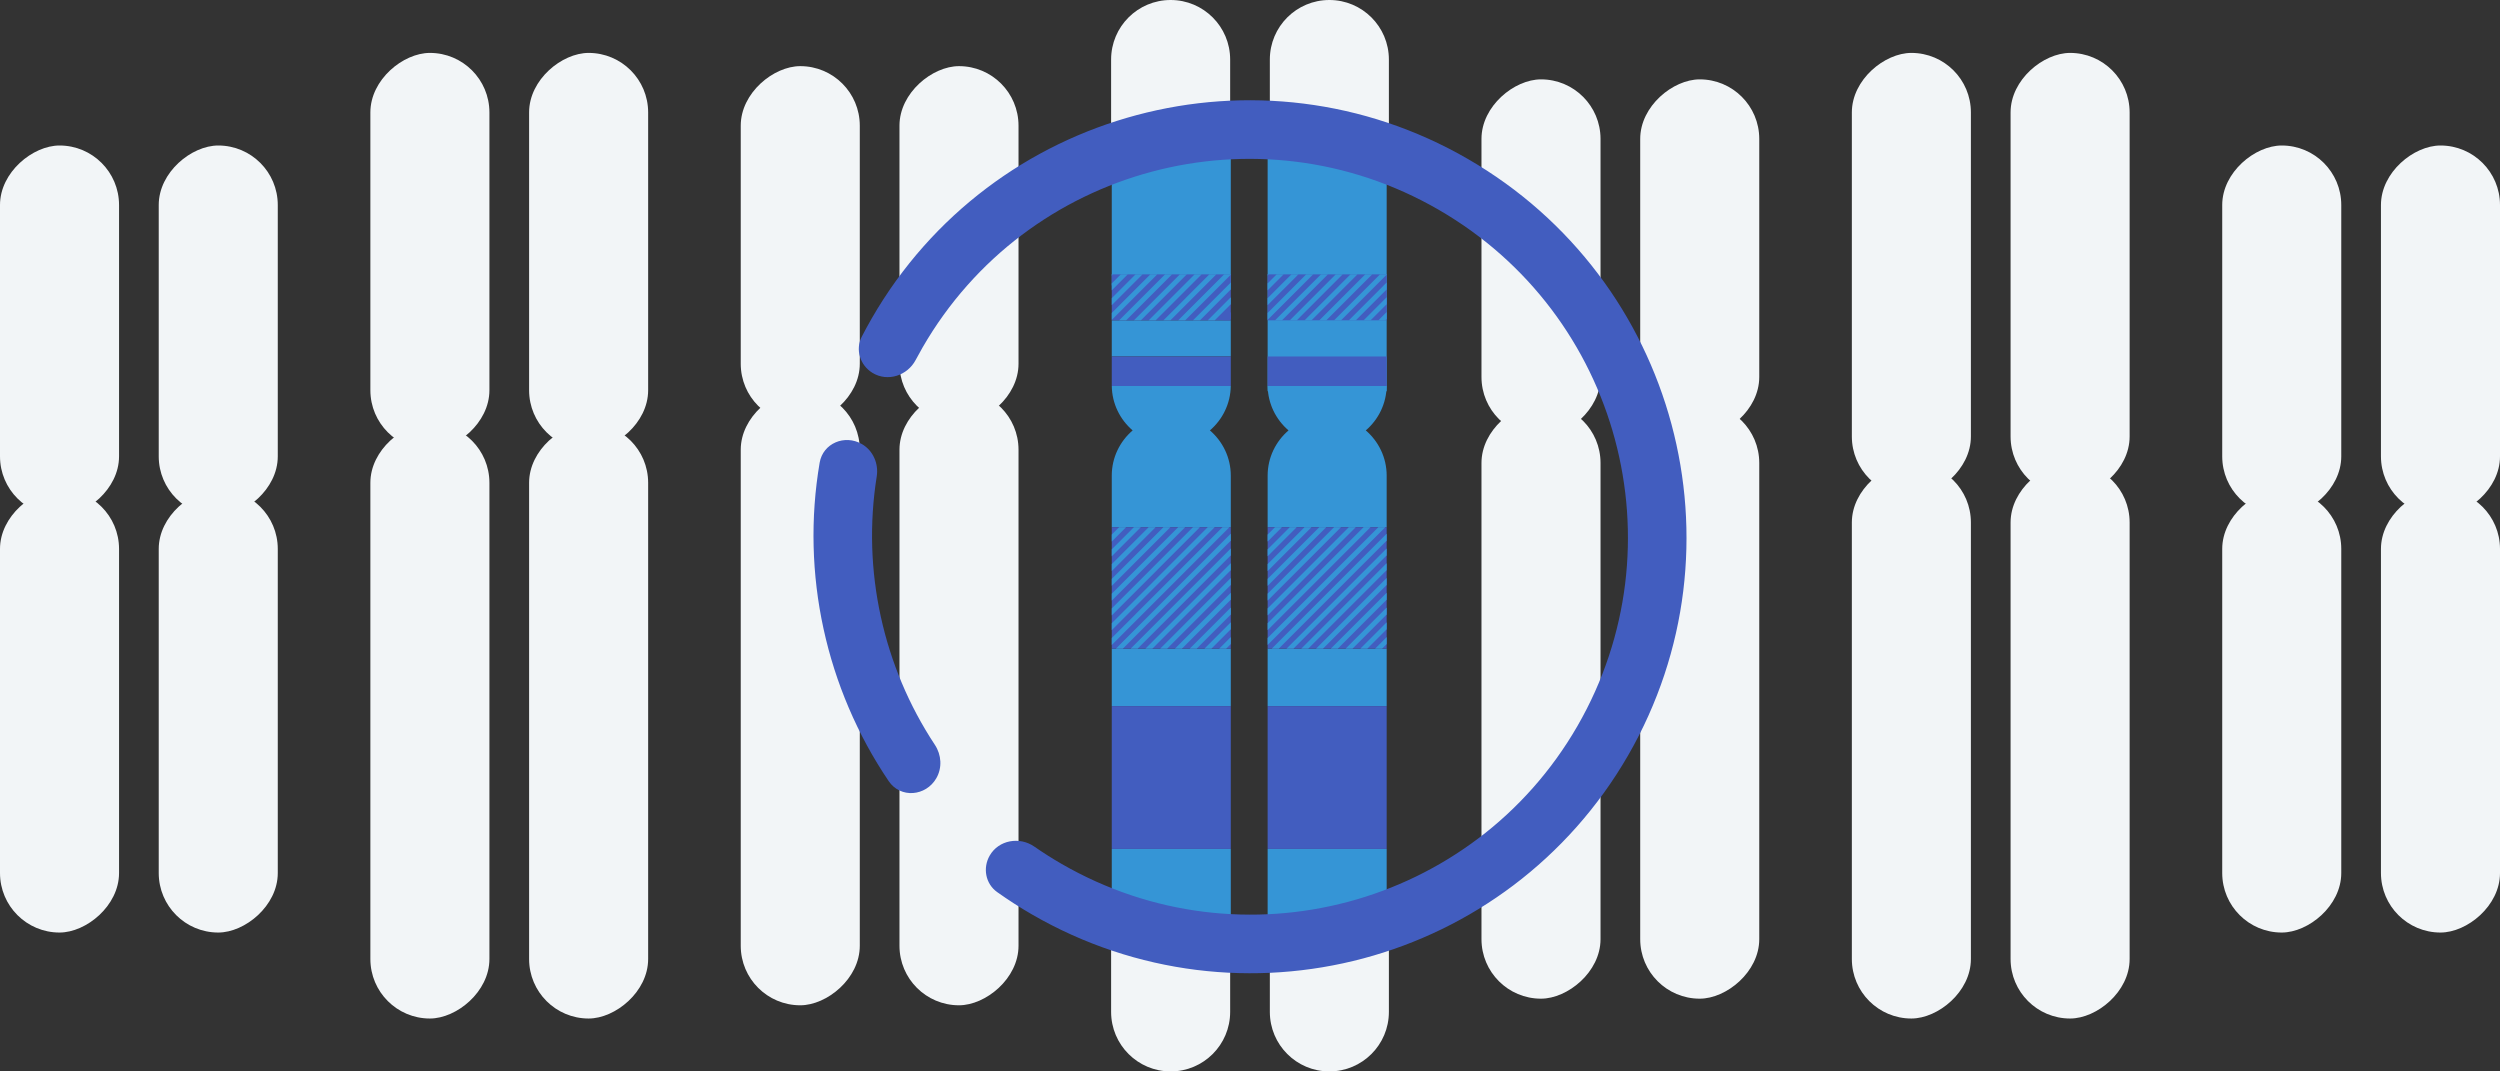 <svg fill="none" height="162" viewBox="0 0 378 162" width="378" xmlns="http://www.w3.org/2000/svg"><rect x="0" y="0" width="378" height="162" fill="#333333" stroke="none"/><rect fill="#f2f5f7" height="18" rx="9" transform="matrix(0 -1 1 0 -141 141)" width="67" y="141"/><rect fill="#f2f5f7" height="18" rx="9" transform="matrix(0 -1 1 0 -78 78)" width="56" y="78"/><rect fill="#f2f5f7" height="18" rx="9" transform="matrix(0 -1 1 0 -117 165)" width="67" x="24" y="141"/><rect fill="#f2f5f7" height="18" rx="9" transform="matrix(0 -1 1 0 195 477)" width="67" x="336" y="141"/><rect fill="#f2f5f7" height="18" rx="9" transform="matrix(0 -1 1 0 258 414)" width="56" x="336" y="78"/><rect fill="#f2f5f7" height="18" rx="9" transform="matrix(0 -1 1 0 219 501)" width="67" x="360" y="141"/><rect fill="#f2f5f7" height="18" rx="9" transform="matrix(0 -1 1 0 -40 264)" width="93" x="112" y="152"/><rect fill="#f2f5f7" height="18" rx="9" transform="matrix(0 -1 1 0 73 375)" width="90" x="224" y="151"/><rect fill="#f2f5f7" height="18" rx="9" transform="matrix(0 -1 1 0 97 399)" width="90" x="248" y="151"/><rect fill="#f2f5f7" height="18" rx="9" transform="matrix(0 -1 1 0 -16 288)" width="93" x="136" y="152"/><rect fill="#f2f5f7" height="18" rx="9" transform="matrix(0 -1 1 0 -98 210)" width="90" x="56" y="154"/><rect fill="#f2f5f7" height="18" rx="9" transform="matrix(0 -1 1 0 -54 102)" width="56" x="24" y="78"/><rect fill="#f2f5f7" height="18" rx="9" transform="matrix(0 -1 1 0 -74 234)" width="90" x="80" y="154"/><rect fill="#f2f5f7" height="18" rx="9" transform="matrix(0 -1 1 0 126 434)" width="84" x="280" y="154"/><rect fill="#f2f5f7" height="18" rx="9" transform="matrix(0 -1 1 0 150 458)" width="84" x="304" y="154"/><rect fill="#f2f5f7" height="18" rx="9" transform="matrix(0 -1 1 0 282 438)" width="56" x="360" y="78"/><rect fill="#f2f5f7" height="18" rx="9" transform="matrix(0 -1 1 0 158 290)" width="54" x="224" y="66"/><rect fill="#f2f5f7" height="18" rx="9" transform="matrix(0 -1 1 0 182 314)" width="54" x="248" y="66"/><rect fill="#f2f5f7" height="18" rx="9" transform="matrix(0 -1 1 0 48 176)" width="54" x="112" y="64"/><path d="m168 22v-13c0-4.971 4.029-9 9-9s9 4.029 9 9v13z" fill="#f2f5f7"/><path d="m210 142v11c0 4.971-4.029 9-9 9s-9-4.029-9-9v-11z" fill="#f2f5f7"/><path d="m192 22v-13c0-4.971 4.029-9 9-9s9 4.029 9 9v13z" fill="#f2f5f7"/><rect fill="#f2f5f7" height="18" rx="9" transform="matrix(0 -1 1 0 72 200)" width="54" x="136" y="64"/><path d="m186 142v11c0 4.971-4.029 9-9 9s-9-4.029-9-9v-11z" fill="#f2f5f7"/><rect fill="#f2f5f7" height="18" rx="9" transform="matrix(0 -1 1 0 -12 124)" width="60" x="56" y="68"/><rect fill="#f2f5f7" height="18" rx="9" transform="matrix(0 -1 1 0 12 148)" width="60" x="80" y="68"/><rect fill="#f2f5f7" height="18" rx="9" transform="matrix(0 -1 1 0 205 355)" width="67" x="280" y="75"/><rect fill="#f2f5f7" height="18" rx="9" transform="matrix(0 -1 1 0 229 379)" width="67" x="304" y="75"/><g clip-rule="evenodd" fill-rule="evenodd"><path d="m168.099 53.893h17.997v-5.461h-17.997z" fill="#3595d6"/><path d="m168.099 43.158h17.997v-20h-17.997z" fill="#3595d6"/><path d="m186.096 71.91c0-2.726-1.229-5.177-3.158-6.832 1.902-1.631 3.12-4.037 3.155-6.717h-17.991c.034 2.679 1.253 5.086 3.154 6.717-1.929 1.655-3.157 4.106-3.157 6.832v7.798h17.997z" fill="#3595d6"/><path d="m168.099 138.784h17.997v-10.425h-17.997z" fill="#3595d6"/><path d="m168.099 106.764h17.997v-8.688h-17.997z" fill="#3595d6"/><path d="m168.099 128.359h17.997v-21.595h-17.997z" fill="#425dbf"/><path d="m186.096 58.246v-4.353h-17.997v4.353c0 .039.002.077.003.115h17.991c0-.038.003-.077.003-.115z" fill="#425dbf"/><path d="m168.099 48.433h17.997v-6.95h-17.997z" fill="#425dbf"/><path d="m168.099 98.076h17.997v-18.368h-17.997z" fill="#425dbf"/><path d="m191.667 59.158h17.997v-36h-17.997z" fill="#3595d6"/><path d="m209.664 71.91c0-2.726-1.228-5.177-3.157-6.832 1.901-1.631 3.12-4.037 3.154-6.717h-17.991c.035 2.679 1.253 5.086 3.155 6.717-1.929 1.655-3.158 4.106-3.158 6.832v7.798h17.997z" fill="#3595d6"/><path d="m191.667 138.784h17.997v-10.425h-17.997z" fill="#3595d6"/><path d="m191.667 106.764h17.997v-8.688h-17.997z" fill="#3595d6"/><path d="m191.667 128.359h17.997v-21.595h-17.997z" fill="#425dbf"/><path d="m209.664 58.246v-4.353h-17.997v4.353c0 .039.003.077.003.115h17.991c.001-.038.003-.077.003-.115z" fill="#425dbf"/><path d="m191.667 48.433h17.997v-6.95h-17.997z" fill="#425dbf"/><path d="m191.667 98.076h17.997v-18.368h-17.997z" fill="#425dbf"/><path d="m168.099 142.259h17.997v-3.475h-17.997z" fill="#f2f5f7"/><path d="m185.895 48.432.201-.201v-1.053l-1.253 1.254z" fill="#425dbf"/><path d="m179.416 47.161-1.27 1.271h1.052l.218-.218 6.681-6.684v-.047h-1.005z" fill="#3595d6"/><path d="m181.433 48.433 4.666-4.669v-1.053l-5.718 5.722z" fill="#3595d6"/><path d="m183.665 48.432 2.433-2.435v-1.053l-3.486 3.488z" fill="#3595d6"/><path d="m171.696 41.482-3.596 3.599v1.053l4.649-4.652z" fill="#3595d6"/><path d="m173.929 41.482-5.829 5.833v1.053l6.881-6.886z" fill="#3595d6"/><path d="m170.268 48.432 6.946-6.95h-1.052l-6.946 6.95z" fill="#3595d6"/><path d="m172.503 48.432 6.916-6.92.03-.03h-.03-1.023l-6.946 6.95z" fill="#3595d6"/><path d="m173.682 48.432h1.053l4.683-4.686 2.263-2.264h-1.053l-1.21 1.211z" fill="#3595d6"/><path d="m175.911 48.432h1.053l2.45-2.452 4.496-4.498h-1.053l-3.443 3.445z" fill="#3595d6"/><path d="m168.1 41.482v.185l.185-.185z" fill="#3595d6"/><path d="m169.464 41.482-1.364 1.365v1.053l2.416-2.418z" fill="#3595d6"/><path d="m181.431 79.708h-1.052l-.963.963-11.316 11.323v1.053l11.316-11.323z" fill="#3595d6"/><path d="m179.419 96.308-1.766 1.768h1.052l.714-.715 2.759-2.76 3.922-3.924v-1.053l-4.974 4.977z" fill="#3595d6"/><path d="m179.884 98.076h1.053l3.473-3.475 1.689-1.69v-1.053l-2.742 2.743z" fill="#3595d6"/><path d="m182.114 98.076h1.052l2.93-2.931v-.544-.509l-.509.509z" fill="#3595d6"/><path d="m185.398 98.076.697-.697v-1.053l-1.75 1.75z" fill="#3595d6"/><path d="m173.681 79.708-5.581 5.584v1.053l6.633-6.637z" fill="#3595d6"/><path d="m175.914 79.708-7.814 7.818v1.053l8.866-8.871z" fill="#3595d6"/><path d="m178.146 79.708-10.046 10.052v1.053l11.098-11.105z" fill="#3595d6"/><path d="m179.416 83.957 4.248-4.25h-1.053l-3.195 3.197-11.316 11.323v.373.68l.68-.68z" fill="#3595d6"/><path d="m179.416 86.192 6.48-6.484h-1.052l-5.428 5.431-9.456 9.462-1.86 1.861v1.053l2.912-2.914z" fill="#3595d6"/><path d="m172.193 94.601-3.473 3.475h1.052l3.473-3.475 6.172-6.175 6.68-6.684v-1.053l-6.68 6.684z" fill="#3595d6"/><path d="m174.424 94.601-3.473 3.475h1.053l3.473-3.475 3.939-3.941 6.68-6.684v-1.053l-6.68 6.684z" fill="#3595d6"/><path d="m176.659 94.601-3.473 3.475h1.052l3.473-3.475 1.707-1.708 6.68-6.685v-1.053l-6.68 6.684z" fill="#3595d6"/><path d="m178.891 94.601-3.473 3.475h1.053l2.946-2.949.526-.526 6.155-6.158v-1.053l-6.681 6.684z" fill="#3595d6"/><path d="m169.216 79.708-1.116 1.116v1.053l2.168-2.169z" fill="#3595d6"/><path d="m171.448 79.708-3.348 3.35v1.053l4.401-4.403z" fill="#3595d6"/><path d="m209.463 48.432.201-.201v-1.053l-1.253 1.254z" fill="#3595d6"/><path d="m208.658 41.482-5.675 5.679-1.271 1.271h1.052l.219-.218 6.68-6.684v-.047z" fill="#3595d6"/><path d="m204.996 48.433 4.666-4.669v-1.053l-5.718 5.722z" fill="#3595d6"/><path d="m207.231 48.432 2.433-2.435v-1.053l-3.486 3.488z" fill="#3595d6"/><path d="m195.263 41.482-3.597 3.599v1.053l4.649-4.652z" fill="#3595d6"/><path d="m197.495 41.482-5.829 5.833v1.053l6.882-6.886z" fill="#3595d6"/><path d="m193.834 48.432 6.946-6.95h-1.052l-6.946 6.95z" fill="#3595d6"/><path d="m196.069 48.432 6.916-6.92.03-.03h-.03-1.022l-6.946 6.95z" fill="#3595d6"/><path d="m197.249 48.432h1.052l4.683-4.686 2.263-2.264h-1.053l-1.21 1.211z" fill="#3595d6"/><path d="m199.48 48.432h1.053l2.45-2.452 4.495-4.498h-1.052l-3.443 3.445z" fill="#3595d6"/><path d="m191.666 41.482v.185l.185-.185z" fill="#3595d6"/><path d="m193.03 41.482-1.364 1.365v1.053l2.416-2.418z" fill="#3595d6"/><path d="m204.997 79.708h-1.052l-.962.963-11.317 11.323v1.053l11.317-11.323z" fill="#3595d6"/><path d="m202.985 96.308-1.766 1.768h1.052l.714-.715 2.759-2.76 3.921-3.924v-1.053l-4.974 4.977z" fill="#3595d6"/><path d="m203.45 98.076h1.053l3.473-3.475 1.689-1.69v-1.053l-2.742 2.743z" fill="#3595d6"/><path d="m205.682 98.076h1.053l2.929-2.931v-.544-.509l-.509.509z" fill="#3595d6"/><path d="m208.966 98.076.697-.697v-1.053l-1.749 1.75z" fill="#3595d6"/><path d="m197.247 79.708-5.581 5.584v1.053l6.634-6.637z" fill="#3595d6"/><path d="m199.48 79.708-7.814 7.818v1.053l8.866-8.871z" fill="#3595d6"/><path d="m201.713 79.708-10.047 10.052v1.053l11.099-11.105z" fill="#3595d6"/><path d="m202.983 83.957 4.247-4.25h-1.052l-3.195 3.197-11.317 11.323v.373.68l.68-.68z" fill="#3595d6"/><path d="m202.983 86.192 6.48-6.484h-1.053l-5.427 5.431-9.457 9.462-1.86 1.861v1.053l2.913-2.914z" fill="#3595d6"/><path d="m195.762 94.601-3.473 3.475h1.052l3.473-3.475 6.172-6.175 6.68-6.684v-1.053l-6.68 6.684z" fill="#3595d6"/><path d="m197.991 94.601-3.473 3.475h1.052l3.473-3.475 3.939-3.941 6.68-6.684v-1.053l-6.68 6.684z" fill="#3595d6"/><path d="m200.222 94.601-3.472 3.475h1.052l3.473-3.475 1.706-1.708 6.681-6.685v-1.053l-6.681 6.684z" fill="#3595d6"/><path d="m202.457 94.601-3.473 3.475h1.052l2.947-2.949.526-.526 6.155-6.158v-1.053l-6.681 6.684z" fill="#3595d6"/><path d="m192.782 79.708-1.116 1.116v1.053l2.168-2.169z" fill="#3595d6"/><path d="m195.015 79.708-3.349 3.35v1.053l4.401-4.403z" fill="#3595d6"/><path d="m191.667 142.284h17.998v-3.5h-17.998z" fill="#f2f5f7"/></g><path d="m139.49 52.544c15.742-27.293 50.67-36.643 78.029-20.832 27.358 15.811 36.733 50.765 20.991 78.059-15.742 27.293-50.67 36.643-78.029 20.832-1.411-.816-2.775-1.683-4.09-2.597-2.233-1.552-5.386-1.005-6.745 1.352-1.081 1.874-.641 4.271 1.122 5.524 1.692 1.202 3.454 2.336 5.287 3.395 31.578 18.25 71.927 7.471 90.122-24.075 18.195-31.546 7.346-71.914-24.232-90.164-31.578-18.25-71.927-7.471-90.122 24.075-.532.923-1.04 1.854-1.523 2.791-1.01 1.961-.255 4.336 1.629 5.481 2.288 1.391 5.268.413 6.52-1.956.334-.632.681-1.261 1.041-1.885z" fill="#425dbf"/><path d="m132.56 72.055c.311-1.95-.543-3.93-2.252-4.917-2.581-1.492-5.877-.118-6.377 2.823-2.863 16.814.953 34.116 10.439 48.144 1.78 2.633 5.616 2.314 7.204-.439.909-1.575.783-3.531-.219-5.048-7.851-11.886-11.048-26.405-8.795-40.562z" fill="#425dbf"/></svg>